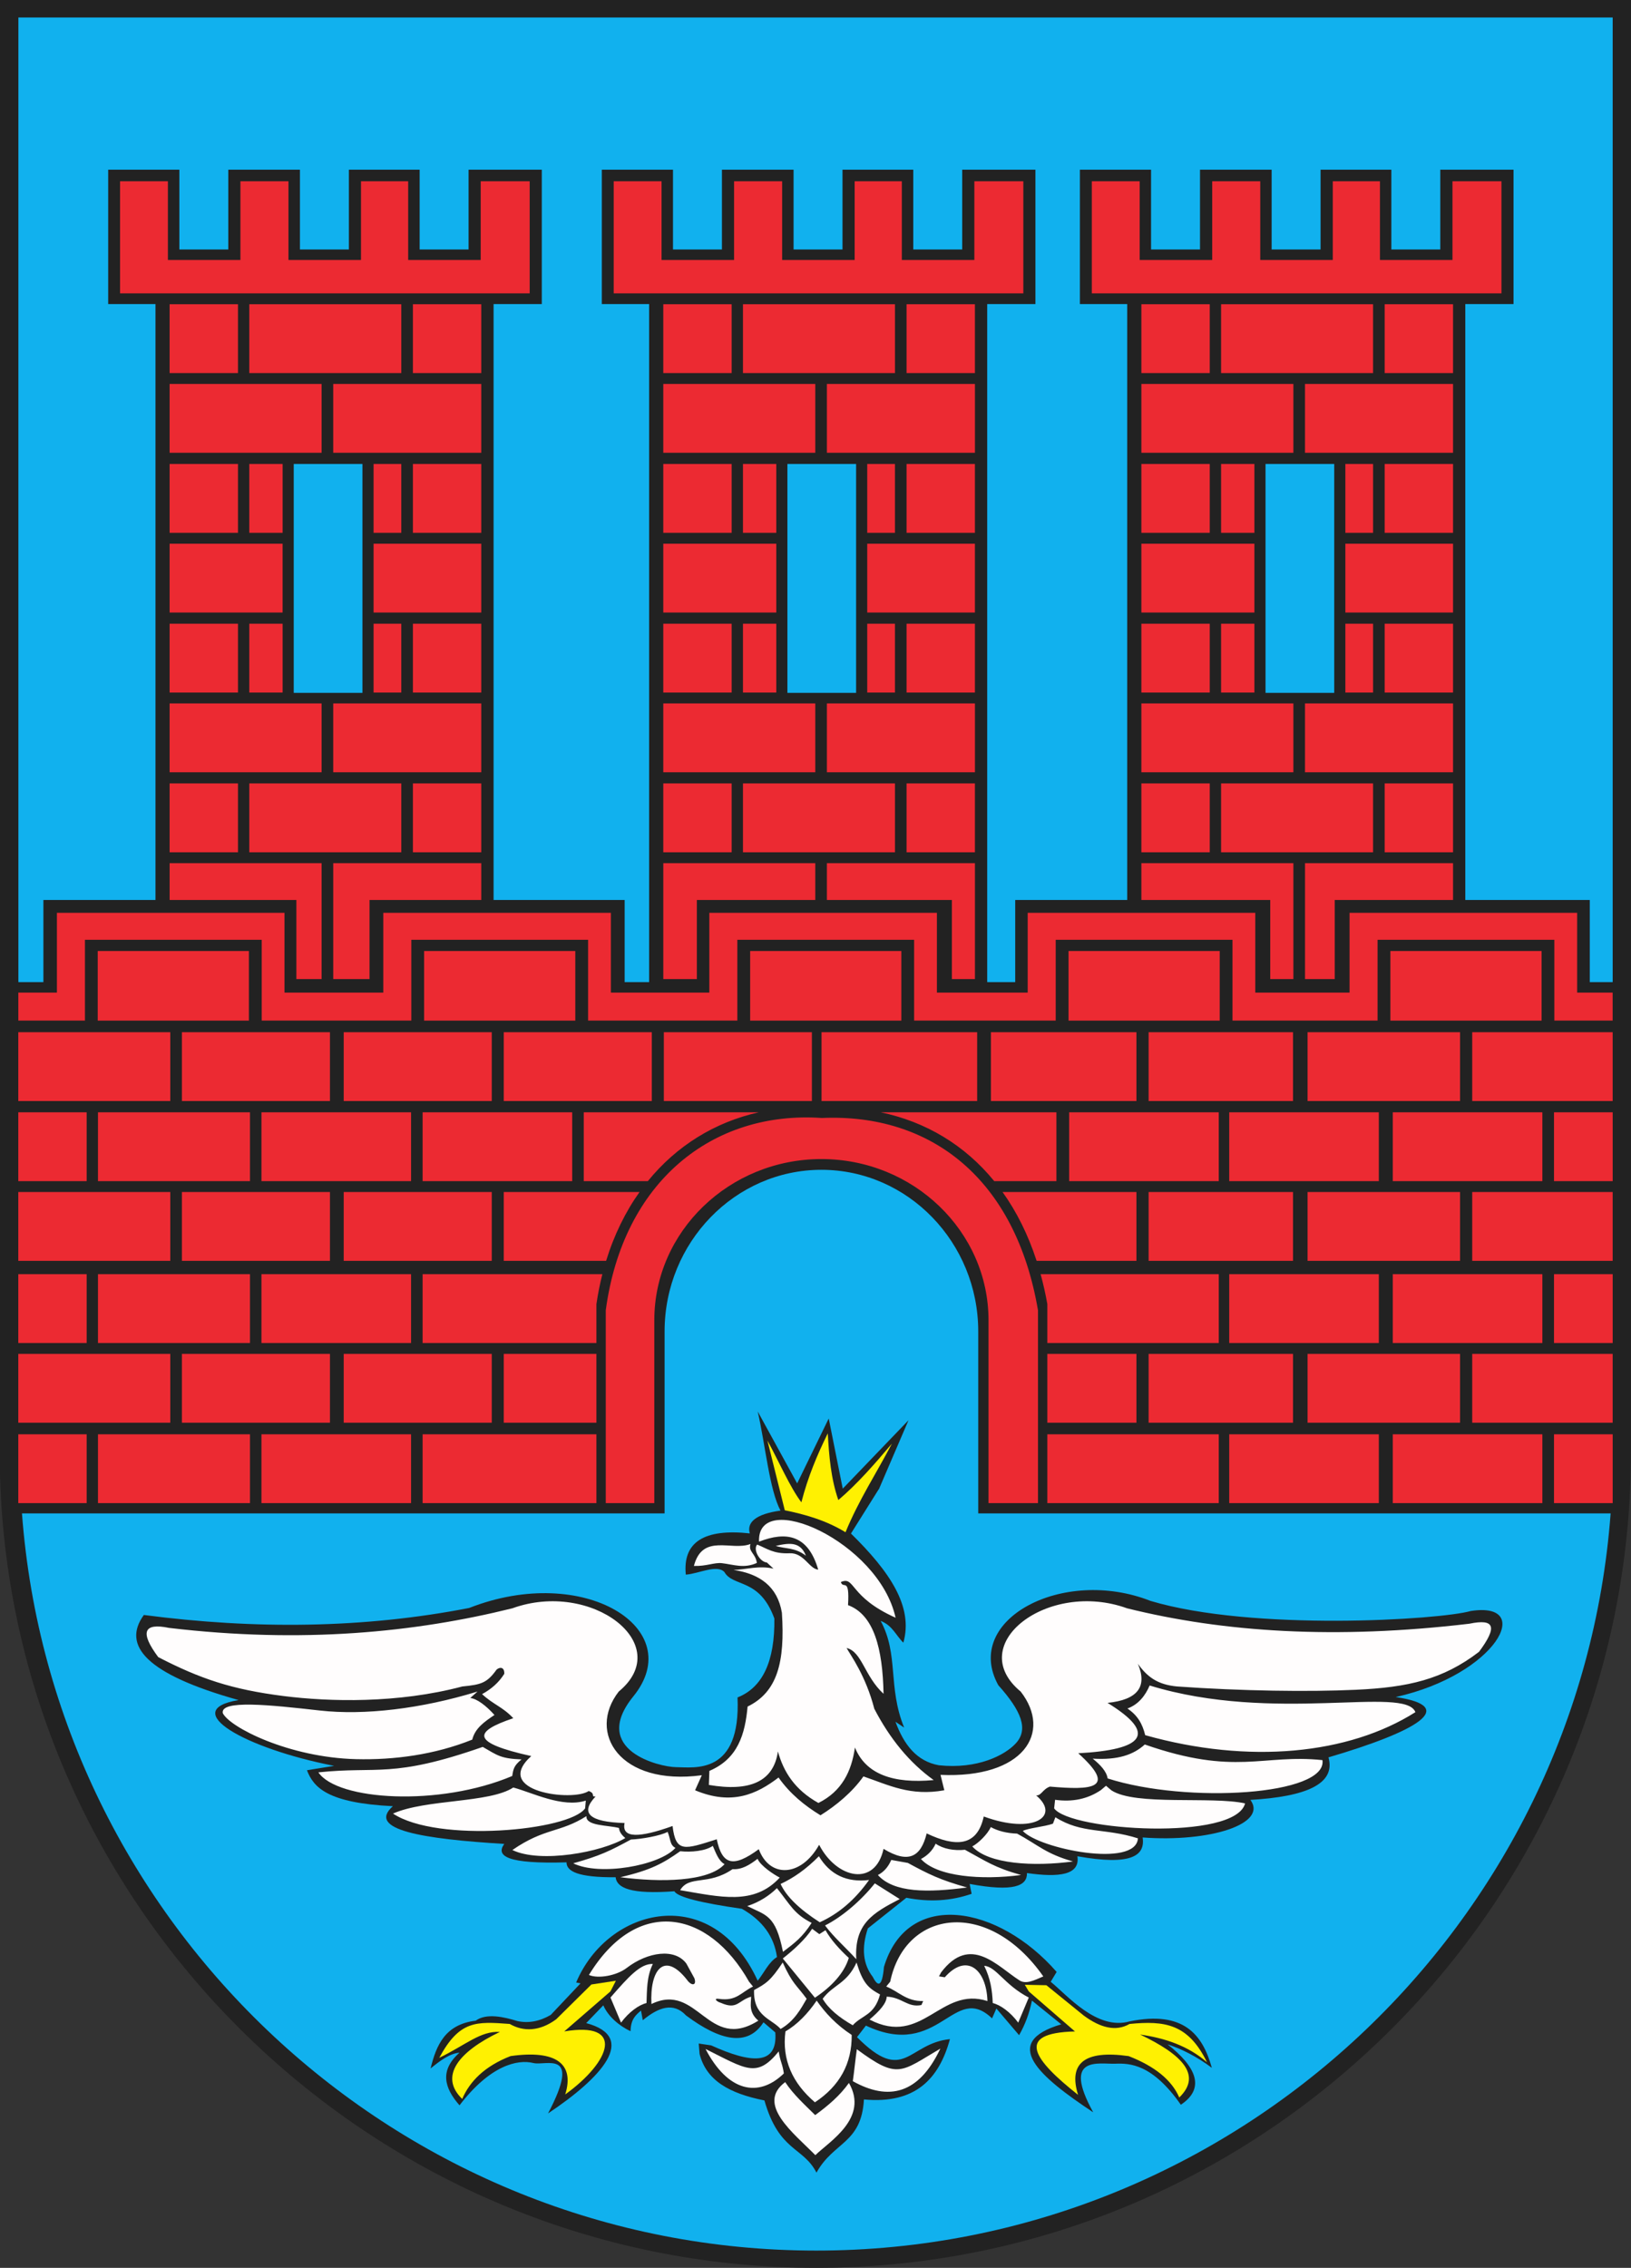 <?xml version="1.0" encoding="ISO-8859-1" standalone="yes"?>
<svg width="494.781" height="687.7">
  <rect width="100%" height="100%" fill="#333333" stroke="none"/>
  <defs> 
    <marker id="ArrowEnd" viewBox="0 0 10 10" refX="0" refY="5" 
     markerUnits="strokeWidth" 
     markerWidth="4" 
     markerHeight="3" 
     orient="auto"> 
        <path d="M 0 0 L 10 5 L 0 10 z" /> 
    </marker>
    <marker id="ArrowStart" viewBox="0 0 10 10" refX="10" refY="5" 
     markerUnits="strokeWidth" 
     markerWidth="4" 
     markerHeight="3" 
     orient="auto"> 
        <path d="M 10 0 L 0 5 L 10 10 z" /> 
    </marker> </defs>
<g>
<path style="stroke:none; fill-rule:evenodd; fill:#222222" d="M 494.777 440.309C 494.777 576.567 383.891 687.7 247.633 687.7C 113.703 687.7 3.703 580.383 0 447.317L 0 0L 494.781 0L 494.781 440.309"/>
<path style="stroke:none; fill-rule:evenodd; fill:#fff101" d="M 186.84 600.637L 179.406 601.774L 168.73 612.321C 163.695 616.024 158.789 616.137 154.625 613.739C 144.445 612.993 139.418 612.602 133.25 624.012C 141.262 620.118 145.789 615.797 151.644 616.161C 139.098 622.141 133.133 629.622 140.211 636.477C 142.492 631.204 146.941 626.575 154.891 623.485C 168.551 621.555 174.379 625.711 171.469 635.118C 185.398 625.079 189.676 612.883 171.176 616.008L 185.191 603.864L 186.836 600.637L 186.84 600.637zM 310.891 601.864L 317.43 601.997L 328.777 611.207C 333.812 614.911 338.492 616.137 342.66 613.743C 353.269 612.711 360.445 613.637 366.152 625.356C 360.371 620.344 353.387 618.032 345.863 616.95C 358.41 622.93 364.824 629.184 357.742 636.039C 355.461 630.766 350.344 626.586 342.391 623.493C 328.73 621.563 324.129 625.829 327.039 635.239C 313.781 624.754 307.492 616.461 326.105 616.016L 312.09 603.872L 310.891 601.872L 310.891 601.864zM 232.812 436.84C 236.203 443 239.715 451.118 243.109 455.559C 245.07 447.883 247.93 441.106 251.117 434.657C 251.496 441.625 252.101 448.516 254.32 454.872C 259.926 450.129 265.266 444.043 270.57 437.762C 265.879 446.719 260.504 454.872 256.496 464.637C 250.473 460.961 244.098 459.204 238.074 457.977L 232.812 436.844"/>
<path style="stroke:none; fill-rule:evenodd; fill:#11b1ee" d="M 488.601 458.922C 479.293 583.614 374.641 682.465 247.633 682.465C 120.629 682.465 15.977 583.618 6.664 458.922L 201.609 458.922L 201.609 403.754C 201.609 376.754 222.98 354.731 249.184 354.731C 275.387 354.731 296.758 376.75 296.758 403.754L 296.758 458.922L 488.594 458.922L 488.601 458.922zM 266.547 451.637L 258.152 465.028C 269.969 476.633 277.129 487.219 274.047 498.118C 271.75 495.918 270.781 492.922 267.152 491.52C 272.719 501.77 269.242 511.489 274.281 523.868L 271.652 522.11C 274.187 528.989 278.051 534.098 284.844 535.301C 296.461 536.536 304.859 532.305 308.223 528.579C 312.031 524.356 309.859 518.848 302.84 511.012C 291.898 491.145 322.453 474.997 349.019 485.457C 380.074 494.723 436.672 491.223 446.184 488.52C 465.727 485.512 454.051 507.774 423.394 514.61C 442.941 517.512 429.488 525.118 403.004 532.903C 405.281 540.965 396.191 544.825 379.316 545.797C 384.648 553.051 367.105 558.711 346.629 557.192C 347.48 562.813 343.016 565.778 326.836 562.887C 327.723 568.575 321.301 569.387 311.543 567.985C 311.644 571.875 307.535 573.774 294.152 571.282L 294.75 574.278C 288.508 576.45 281.91 576.848 274.957 575.473L 263.266 584.77C 261.285 590.731 261.785 595.629 264.762 599.461C 266.293 602.493 267.625 602.704 268.152 596.465C 275.262 572.758 302.875 577.696 320.539 597.961L 318.742 600.957C 323.715 604.954 332.719 615.809 342.73 612.95C 359.019 609.657 364.793 616.875 367.621 627.043C 363.156 623.668 358.148 621.168 354.219 619.946C 362.746 626.614 365.828 633.184 358.219 638.243C 349.519 625.793 342.676 625.637 338.309 625.797C 333.359 625.973 322.051 623.161 331.637 640.539C 315.18 629.618 303.309 619.372 321.945 613.852L 313.051 606.657C 312.289 610.422 310.992 613.922 309.152 617.149L 302.258 609.055L 300.953 612.051C 289.273 600.883 285.051 624.805 262.68 614.243L 259.984 617.747C 274.422 632.266 275.348 619.625 288.172 618.344C 284.891 630.325 277.738 638.102 262.082 636.637C 261.32 650.083 252.891 649.414 247.687 658.829C 243.633 650.926 236.351 652.5 231.894 636.934C 221.242 634.809 214.281 630.887 212.227 622.848L 211.965 619.68L 215.734 620.235C 227.867 625.75 235.969 626.391 235.195 616.313L 231.609 613.243C 226.871 620.68 218.566 618.973 208.109 611.157C 204.344 607.106 199.836 608.602 194.992 612.614L 194.461 609.688C 192.832 611.032 191.367 612.309 191.277 615.942C 187.723 614.266 184.43 611.379 183.023 608.09L 177.832 613.481C 193.746 617.758 182.394 630.122 166.258 640.871C 176.605 621.204 165.59 626.524 161.82 625.59C 156.973 624.391 148.687 626.286 139.402 638.411C 134.699 633.09 133.351 627.77 139.402 622.45C 136.477 622.692 133.551 624.829 130.625 627.235C 132.351 620.18 135.023 613.868 144.312 612.75C 147.519 610.372 152.945 611.622 156.961 612.868C 160.328 613.59 163.699 612.969 167.066 611.008L 176.109 601.434L 174.781 601.168C 184.465 578.165 216.133 570.657 229.851 600.637C 231.801 598.243 233.144 595.043 235.703 593.457C 234.848 587.239 231.301 582.36 225.062 578.825C 212.738 577.055 205.555 575.278 204.578 573.508C 191.453 574.481 187.109 572.536 186.754 569.254C 175.402 569.34 171.855 567.481 171.859 564.735C 153.988 565.266 150.266 562.875 152.973 559.149C 128.437 557.645 111.051 554.899 119.187 547.711C 99.371 546.747 95.133 542.043 93.117 536.805L 101.363 535.477C 74.269 530.204 53.961 518.582 72.367 515.528C 44.324 507.68 36.918 498.993 43.637 489.723C 77.566 494.165 110.531 493.789 142.336 487.598C 177.141 473.942 208.891 493.891 192.082 514.465C 178.941 530.735 200.113 535.829 205.059 535.872C 210.664 535.918 224.781 538.36 223.738 514.731C 231.363 511.719 235.086 503.735 234.91 490.789C 230.391 478.375 222.406 481.391 219.75 476.692C 217.445 474.301 211.949 477.223 208.047 477.489C 207.074 467.649 213.543 463.481 227.465 464.985C 226.492 461.707 229.148 459.133 236.773 458.071C 233.406 451.778 232.164 438.032 229.859 428.012L 241.828 449.825L 251.402 430.141L 255.656 451.422L 275.605 430.672L 266.598 451.641L 266.547 451.637zM 5.551 5.301L 489.223 5.301L 489.223 297.821L 482.273 297.821L 482.273 272.903L 444.512 272.903L 444.512 92.204L 459.141 92.204L 459.141 51.457L 436.926 51.457L 436.926 75.661L 422.082 75.661L 422.082 51.457L 400.613 51.457L 400.613 75.661L 385.769 75.661L 385.769 51.457L 364.035 51.457L 364.035 75.661L 349.191 75.661L 349.191 51.457L 327.598 51.457L 327.598 92.204L 341.949 92.204L 341.949 272.903L 307.977 272.903L 307.977 297.821L 299.48 297.821L 299.48 92.204L 314.109 92.204L 314.109 51.457L 291.894 51.457L 291.894 75.661L 277.051 75.661L 277.051 51.457L 255.582 51.457L 255.582 75.661L 240.738 75.661L 240.738 51.457L 219.004 51.457L 219.004 75.661L 204.16 75.661L 204.16 51.457L 182.566 51.457L 182.566 92.204L 196.918 92.204L 196.918 297.821L 189.492 297.821L 189.492 272.903L 149.734 272.903L 149.734 92.204L 164.363 92.204L 164.363 51.457L 142.148 51.457L 142.148 75.661L 127.305 75.661L 127.305 51.457L 105.832 51.457L 105.832 75.661L 90.988 75.661L 90.988 51.457L 69.254 51.457L 69.254 75.661L 54.41 75.661L 54.41 51.457L 32.816 51.457L 32.816 92.204L 47.168 92.204L 47.168 272.903L 13.164 272.903L 13.164 297.821L 5.578 297.821L 5.578 5.301L 5.551 5.301zM 383.91 140.696L 404.754 140.696L 404.754 210.106L 383.91 210.106L 383.91 140.696zM 238.867 140.696L 259.711 140.696L 259.711 210.106L 238.867 210.106L 238.867 140.696zM 89.109 140.696L 109.953 140.696L 109.953 210.106L 89.109 210.106"/>
<path style="stroke:none; fill-rule:evenodd; fill:#ec2a32" d="M 101.086 261.743L 145.996 261.743L 145.996 272.903L 112.101 272.903L 112.101 296.891L 101.09 296.891L 101.09 261.739L 101.086 261.743zM 5.551 300.993L 17.266 300.993L 17.266 276.801L 86.309 276.801L 86.309 300.993L 116.277 300.993L 116.277 276.801L 185.32 276.801L 185.32 300.993L 215.18 300.993L 215.18 276.801L 284.223 276.801L 284.223 300.993L 311.762 300.993L 311.762 276.801L 380.805 276.801L 380.805 300.993L 409.402 300.993L 409.402 276.801L 478.445 276.801L 478.445 300.993L 489.211 300.993L 489.211 309.485L 471.527 309.485L 471.527 284.977L 417.898 284.977L 417.898 309.485L 373.891 309.485L 373.891 284.977L 320.262 284.977L 320.262 309.485L 277.309 309.485L 277.309 284.977L 223.68 284.977L 223.68 309.485L 178.406 309.485L 178.406 284.977L 124.777 284.977L 124.777 309.485L 79.398 309.485L 79.398 284.977L 25.77 284.977L 25.77 309.485L 5.562 309.485L 5.562 300.993L 5.551 300.993zM 75.508 309.489L 29.645 309.489L 29.645 288.379L 75.508 288.379L 75.508 309.489zM 174.523 309.489L 128.66 309.489L 128.66 288.379L 174.523 288.379L 174.523 309.489zM 273.43 309.489L 227.566 309.489L 227.566 288.379L 273.43 288.379L 273.43 309.489zM 370.016 309.489L 324.152 309.489L 324.152 288.379L 370.016 288.379L 370.016 309.489zM 467.652 309.489L 421.789 309.489L 421.789 288.379L 467.652 288.379L 467.652 309.489zM 5.551 434.93L 26.289 434.93L 26.289 455.805L 5.551 455.805L 5.551 434.93zM 471.422 434.93L 489.223 434.93L 489.223 455.805L 471.422 455.805L 471.422 434.93zM 29.723 434.93L 75.832 434.93L 75.832 455.805L 29.723 455.805L 29.723 434.93zM 79.316 434.93L 124.699 434.93L 124.699 455.805L 79.316 455.805L 79.316 434.93zM 128.203 434.93L 180.93 434.93L 180.93 455.805L 128.203 455.805L 128.203 434.93zM 317.719 434.93L 369.723 434.93L 369.723 455.805L 317.719 455.805L 317.719 434.93zM 372.898 434.93L 418.281 434.93L 418.281 455.805L 372.898 455.805L 372.898 434.93zM 422.512 434.93L 467.894 434.93L 467.894 455.805L 422.512 455.805L 422.512 434.93zM 55.184 410.547L 100.094 410.547L 100.094 431.422L 55.184 431.422L 55.184 410.547zM 104.269 410.547L 149.18 410.547L 149.18 431.422L 104.269 431.422L 104.269 410.547zM 152.824 410.547L 180.93 410.547L 180.93 431.422L 152.824 431.422L 152.824 410.547zM 317.719 410.547L 344.75 410.547L 344.75 431.422L 317.719 431.422L 317.719 410.547zM 348.445 410.547L 392.25 410.547L 392.25 431.422L 348.445 431.422L 348.445 410.547zM 396.664 410.547L 442.922 410.547L 442.922 431.422L 396.664 431.422L 396.664 410.547zM 446.613 410.547L 489.219 410.547L 489.219 431.422L 446.613 431.422L 446.613 410.547zM 5.551 410.547L 51.66 410.547L 51.66 431.422L 5.551 431.422L 5.551 410.547zM 5.551 386.375L 26.289 386.375L 26.289 407.25L 5.551 407.25L 5.551 386.375zM 471.422 386.375L 489.223 386.375L 489.223 407.25L 471.422 407.25L 471.422 386.375zM 29.723 386.375L 75.832 386.375L 75.832 407.25L 29.723 407.25L 29.723 386.375zM 79.316 386.375L 124.699 386.375L 124.699 407.25L 79.316 407.25L 79.316 386.375zM 128.203 407.25L 128.203 386.375L 182.734 386.375C 181.996 389.289 181.391 392.309 180.93 395.438L 180.93 407.25L 128.203 407.25zM 317.719 407.25L 317.719 395.438C 317.16 392.305 316.477 389.282 315.68 386.375L 369.727 386.375L 369.727 407.25L 317.719 407.25zM 372.898 386.375L 418.281 386.375L 418.281 407.25L 372.898 407.25L 372.898 386.375zM 422.512 386.375L 467.894 386.375L 467.894 407.25L 422.512 407.25L 422.512 386.375zM 55.184 361.461L 100.094 361.461L 100.094 382.336L 55.184 382.336L 55.184 361.461zM 104.269 361.461L 149.18 361.461L 149.18 382.336L 104.269 382.336L 104.269 361.461zM 152.824 361.461L 194.016 361.461C 189.727 367.489 186.285 374.485 183.871 382.336L 152.824 382.336L 152.824 361.461zM 304.129 361.461L 344.75 361.461L 344.75 382.336L 314.465 382.336C 311.894 374.415 308.406 367.438 304.129 361.461zM 348.445 361.461L 392.25 361.461L 392.25 382.336L 348.445 382.336L 348.445 361.461zM 396.664 361.461L 442.922 361.461L 442.922 382.336L 396.664 382.336L 396.664 361.461zM 446.613 361.461L 489.219 361.461L 489.219 382.336L 446.613 382.336L 446.613 361.461zM 5.551 361.461L 51.66 361.461L 51.66 382.336L 5.551 382.336L 5.551 361.461zM 5.551 337.289L 26.289 337.289L 26.289 358.165L 5.551 358.165L 5.551 337.289zM 471.422 337.289L 489.223 337.289L 489.223 358.165L 471.422 358.165L 471.422 337.289zM 29.723 337.289L 75.832 337.289L 75.832 358.165L 29.723 358.165L 29.723 337.289zM 79.316 337.289L 124.699 337.289L 124.699 358.165L 79.316 358.165L 79.316 337.289zM 128.203 337.289L 173.586 337.289L 173.586 358.165L 128.203 358.165L 128.203 337.289zM 177.09 337.289L 230.203 337.289C 216.851 340.27 205.23 347.461 196.531 358.165L 177.09 358.165L 177.09 337.289zM 267.152 337.289L 320.473 337.289L 320.473 358.165L 301.609 358.165C 292.699 347.25 280.894 340.165 267.156 337.289L 267.152 337.289zM 324.34 337.289L 369.723 337.289L 369.723 358.165L 324.34 358.165L 324.34 337.289zM 372.898 337.289L 418.281 337.289L 418.281 358.165L 372.898 358.165L 372.898 337.289zM 422.512 337.289L 467.894 337.289L 467.894 358.165L 422.512 358.165L 422.512 337.289zM 55.184 313.004L 100.094 313.004L 100.094 333.879L 55.184 333.879L 55.184 313.004zM 104.269 313.004L 149.18 313.004L 149.18 333.879L 104.269 333.879L 104.269 313.004zM 152.824 313.004L 197.734 313.004L 197.734 333.879L 152.824 333.879L 152.824 313.004zM 201.383 313.004L 246.293 313.004L 246.293 333.879L 201.383 333.879L 201.383 313.004zM 249.223 313.004L 296.43 313.004L 296.43 333.879L 249.223 333.879L 249.223 313.004zM 300.605 313.004L 344.75 313.004L 344.75 333.879L 300.605 333.879L 300.605 313.004zM 348.445 313.004L 392.25 313.004L 392.25 333.879L 348.445 333.879L 348.445 313.004zM 396.664 313.004L 442.922 313.004L 442.922 333.879L 396.664 333.879L 396.664 313.004zM 446.613 313.004L 489.219 313.004L 489.219 333.879L 446.613 333.879L 446.613 313.004zM 5.551 313.004L 51.66 313.004L 51.66 333.879L 5.551 333.879L 5.551 313.004zM 183.766 397.329C 188.984 358.321 216.098 336.739 249.324 339.012C 282.566 337.579 308.125 357.575 314.883 397.329L 314.883 455.805L 299.875 455.805L 299.875 400.329C 299.875 373.418 277.101 351.473 249.184 351.473C 221.266 351.473 198.492 373.418 198.492 400.329L 198.492 455.805L 183.766 455.805L 183.766 397.329zM 346.254 261.743L 392.363 261.743L 392.363 296.895L 385.34 296.895L 385.34 272.907L 346.254 272.907L 346.254 261.747L 346.254 261.743zM 395.887 261.743L 440.797 261.743L 440.797 272.903L 404.902 272.903L 404.902 296.891L 395.891 296.891L 395.891 261.739L 395.887 261.743zM 331.23 54.961L 345.734 54.961L 345.734 78.84L 367.734 78.84L 367.734 54.961L 382.312 54.961L 382.312 78.84L 404.312 78.84L 404.312 54.961L 418.625 54.961L 418.625 78.84L 440.625 78.84L 440.625 54.961L 455.484 54.961L 455.484 88.961L 331.219 88.961L 331.219 54.961L 331.23 54.961zM 346.254 213.305L 392.363 213.305L 392.363 234.18L 346.254 234.18L 346.254 213.305zM 346.254 164.868L 380.535 164.868L 380.535 185.743L 346.254 185.743L 346.254 164.868zM 346.254 116.43L 392.363 116.43L 392.363 137.305L 346.254 137.305L 346.254 116.43zM 395.887 213.305L 440.797 213.305L 440.797 234.18L 395.887 234.18L 395.887 213.305zM 408.129 164.868L 440.797 164.868L 440.797 185.743L 408.129 185.743L 408.129 164.868zM 395.887 116.43L 440.797 116.43L 440.797 137.305L 395.887 137.305L 395.887 116.43zM 370.426 237.567L 416.531 237.567L 416.531 258.442L 370.426 258.442L 370.426 237.567zM 408.129 189.133L 416.535 189.133L 416.535 210.008L 408.129 210.008L 408.129 189.133zM 370.426 189.133L 380.535 189.133L 380.535 210.008L 370.426 210.008L 370.426 189.133zM 408.129 140.696L 416.535 140.696L 416.535 161.571L 408.129 161.571L 408.129 140.696zM 370.426 140.696L 380.535 140.696L 380.535 161.571L 370.426 161.571L 370.426 140.696zM 370.426 92.258L 416.531 92.258L 416.531 113.133L 370.426 113.133L 370.426 92.258zM 420.059 237.567L 440.797 237.567L 440.797 258.442L 420.059 258.442L 420.059 237.567zM 420.059 189.133L 440.797 189.133L 440.797 210.008L 420.059 210.008L 420.059 189.133zM 420.059 140.696L 440.797 140.696L 440.797 161.571L 420.059 161.571L 420.059 140.696zM 420.059 92.258L 440.797 92.258L 440.797 113.133L 420.059 113.133L 420.059 92.258zM 346.254 237.567L 366.992 237.567L 366.992 258.442L 346.254 258.442L 346.254 237.567zM 346.254 189.133L 366.992 189.133L 366.992 210.008L 346.254 210.008L 346.254 189.133zM 346.254 140.696L 366.992 140.696L 366.992 161.571L 346.254 161.571L 346.254 140.696zM 346.254 92.258L 366.992 92.258L 366.992 113.133L 346.254 113.133L 346.254 92.258zM 186.187 54.961L 200.691 54.961L 200.691 78.84L 222.691 78.84L 222.691 54.961L 237.269 54.961L 237.269 78.84L 259.269 78.84L 259.269 54.961L 273.582 54.961L 273.582 78.84L 295.582 78.84L 295.582 54.961L 310.441 54.961L 310.441 88.961L 186.176 88.961L 186.176 54.961L 186.187 54.961zM 201.215 261.743L 247.324 261.743L 247.324 272.903L 211.398 272.903L 211.398 296.891L 201.219 296.891L 201.219 261.739L 201.215 261.743zM 201.215 213.305L 247.324 213.305L 247.324 234.18L 201.215 234.18L 201.215 213.305zM 201.215 164.868L 235.496 164.868L 235.496 185.743L 201.215 185.743L 201.215 164.868zM 201.215 116.43L 247.324 116.43L 247.324 137.305L 201.215 137.305L 201.215 116.43zM 250.848 261.743L 295.758 261.743L 295.758 296.895L 288.766 296.895L 288.766 272.907L 250.848 272.907L 250.848 261.747L 250.848 261.743zM 250.848 213.305L 295.758 213.305L 295.758 234.18L 250.848 234.18L 250.848 213.305zM 263.086 164.868L 295.754 164.868L 295.754 185.743L 263.086 185.743L 263.086 164.868zM 250.848 116.43L 295.758 116.43L 295.758 137.305L 250.848 137.305L 250.848 116.43zM 225.387 237.567L 271.496 237.567L 271.496 258.442L 225.387 258.442L 225.387 237.567zM 263.086 189.133L 271.492 189.133L 271.492 210.008L 263.086 210.008L 263.086 189.133zM 225.387 189.133L 235.496 189.133L 235.496 210.008L 225.387 210.008L 225.387 189.133zM 263.086 140.696L 271.492 140.696L 271.492 161.571L 263.086 161.571L 263.086 140.696zM 225.387 140.696L 235.496 140.696L 235.496 161.571L 225.387 161.571L 225.387 140.696zM 225.387 92.258L 271.496 92.258L 271.496 113.133L 225.387 113.133L 225.387 92.258zM 275.016 237.567L 295.754 237.567L 295.754 258.442L 275.016 258.442L 275.016 237.567zM 275.016 189.133L 295.754 189.133L 295.754 210.008L 275.016 210.008L 275.016 189.133zM 275.016 140.696L 295.754 140.696L 295.754 161.571L 275.016 161.571L 275.016 140.696zM 275.016 92.258L 295.754 92.258L 295.754 113.133L 275.016 113.133L 275.016 92.258zM 201.215 237.567L 221.953 237.567L 221.953 258.442L 201.215 258.442L 201.215 237.567zM 201.215 189.133L 221.953 189.133L 221.953 210.008L 201.215 210.008L 201.215 189.133zM 201.215 140.696L 221.953 140.696L 221.953 161.571L 201.215 161.571L 201.215 140.696zM 201.215 92.258L 221.953 92.258L 221.953 113.133L 201.215 113.133L 201.215 92.258zM 36.43 54.961L 50.934 54.961L 50.934 78.84L 72.934 78.84L 72.934 54.961L 87.512 54.961L 87.512 78.84L 109.512 78.84L 109.512 54.961L 123.824 54.961L 123.824 78.84L 145.824 78.84L 145.824 54.961L 160.684 54.961L 160.684 88.961L 36.418 88.961L 36.418 54.961L 36.43 54.961zM 51.453 261.743L 97.562 261.743L 97.562 296.895L 89.91 296.895L 89.91 272.907L 51.457 272.907L 51.457 261.747L 51.453 261.743zM 51.453 213.305L 97.562 213.305L 97.562 234.18L 51.453 234.18L 51.453 213.305zM 51.453 164.868L 85.734 164.868L 85.734 185.743L 51.453 185.743L 51.453 164.868zM 51.453 116.43L 97.562 116.43L 97.562 137.305L 51.453 137.305L 51.453 116.43zM 101.086 213.305L 145.996 213.305L 145.996 234.18L 101.086 234.18L 101.086 213.305zM 113.328 164.868L 145.996 164.868L 145.996 185.743L 113.328 185.743L 113.328 164.868zM 101.086 116.43L 145.996 116.43L 145.996 137.305L 101.086 137.305L 101.086 116.43zM 75.629 237.567L 121.738 237.567L 121.738 258.442L 75.629 258.442L 75.629 237.567zM 113.328 189.133L 121.734 189.133L 121.734 210.008L 113.328 210.008L 113.328 189.133zM 75.629 189.133L 85.738 189.133L 85.738 210.008L 75.629 210.008L 75.629 189.133zM 113.328 140.696L 121.734 140.696L 121.734 161.571L 113.328 161.571L 113.328 140.696zM 75.629 140.696L 85.738 140.696L 85.738 161.571L 75.629 161.571L 75.629 140.696zM 75.629 92.258L 121.738 92.258L 121.738 113.133L 75.629 113.133L 75.629 92.258zM 125.258 237.567L 145.996 237.567L 145.996 258.442L 125.258 258.442L 125.258 237.567zM 125.258 189.133L 145.996 189.133L 145.996 210.008L 125.258 210.008L 125.258 189.133zM 125.258 140.696L 145.996 140.696L 145.996 161.571L 125.258 161.571L 125.258 140.696zM 125.258 92.258L 145.996 92.258L 145.996 113.133L 125.258 113.133L 125.258 92.258zM 51.453 237.567L 72.191 237.567L 72.191 258.442L 51.453 258.442L 51.453 237.567zM 51.453 189.133L 72.191 189.133L 72.191 210.008L 51.453 210.008L 51.453 189.133zM 51.453 140.696L 72.191 140.696L 72.191 161.571L 51.453 161.571L 51.453 140.696zM 51.453 92.258L 72.191 92.258L 72.191 113.133L 51.453 113.133"/>
<path style="stroke:none; fill-rule:evenodd; fill:#fffdfd" d="M 248.473 559.45C 242.98 569.243 233.453 569.551 230.187 560.747C 222.398 566.473 219.07 565.508 217.434 557.739C 207.695 560.84 204.996 561.918 204.031 553.719C 194.019 557.321 188.477 557.536 189.473 552.813C 178.805 552.512 175.871 549.825 180.672 544.762C 179.086 544.895 180.801 543.895 178.59 543.106C 173.863 546.395 149.101 543.372 161.164 532.508C 143.023 528.489 143.324 525.2 155.711 521.032C 152.555 517.618 149.644 516.895 146.242 513.723C 149.141 512.161 151.391 510.11 152.984 507.563C 153.07 505.903 152.059 505.219 150.676 506.25C 147.789 510.25 146.164 510.848 140.254 511.403C 120.691 516.594 99.945 516.059 86.066 514.309C 70.305 512.321 60.68 509.051 48.004 502.504C 42.398 494.977 43.492 492.024 51.277 493.641C 91.734 498.442 126.078 494.985 155.426 487.7C 179.414 479.02 205.035 498.629 187.695 512.954C 178 525.418 188.004 541.68 212.906 538.321L 210.859 542.879C 222.055 547.567 229.582 544.047 236.18 539.012C 239.676 543.965 244.074 547.512 248.902 550.469C 253.617 547.532 258.519 543.508 261.93 538.676C 269.691 541.332 276.156 544.739 286.469 542.879L 285.316 538.207C 310.441 539.336 319.332 525.418 309.637 512.954C 292.301 498.633 317.914 479.016 341.906 487.7C 371.25 494.985 405.281 497.176 445.738 492.375C 453.523 490.758 454.277 493.368 448.672 500.899C 437.695 509.309 427.141 511.684 411.266 512.411C 397.019 513.059 376.641 512.797 357.078 511.403C 351.172 510.852 348.074 508.539 345.187 504.536C 348.148 511.5 345.086 515.45 335.984 516.379C 351.32 525.813 346.894 530.59 327.101 531.657C 339.16 542.524 331.062 542.852 318.5 541.766C 316.285 542.551 315.906 544.571 314.32 544.434C 321.844 550.735 313.547 556.399 298.43 550.829C 296.426 560.071 289.82 560.11 281.121 555.965C 279.371 563.067 275.637 565.254 268.031 560.645C 265.512 572.219 253.914 569.805 248.516 559.461L 248.473 559.45zM 275.394 564.907C 281.816 568.383 285.156 570.047 293.375 572.36C 281.508 573.946 271.176 574 266.316 568.582C 268.086 567.684 269.441 566.161 270.375 564.008L 275.391 564.907L 275.394 564.907zM 222.227 566.801C 214.812 571.911 209.121 568.5 206.324 573.18C 218.523 575.211 228.68 577.903 236.547 569.36C 234.777 568.461 230.746 565.825 229.812 563.672C 227.324 565.571 225.019 566.985 222.234 566.801L 222.227 566.801zM 292.715 560.918C 299.137 564.395 301.527 566.262 309.75 568.575C 297.883 570.161 284.23 569.133 279.375 563.715C 281.144 562.817 282.902 561.227 283.84 559.075C 286.101 560.657 289.418 561.27 292.715 560.922L 292.715 560.918zM 206.355 561.364C 201.199 565 197.543 567.071 188.207 569.243C 200.07 570.829 214.953 570.692 219.809 565.274C 218.039 564.375 217.172 561.891 216.238 559.739C 213.977 561.321 209.652 561.711 206.359 561.364L 206.355 561.364zM 308.559 556.028C 314.98 559.504 317.289 562.157 325.508 564.469C 313.644 566.055 299.801 565.325 294.945 559.903C 296.715 559.008 299.625 556.196 300.559 554.043C 302.769 555.247 305.434 555.907 308.551 556.024L 308.559 556.028zM 191.406 557.813C 184.984 561.289 182.117 562.715 173.898 565.028C 181.859 568.957 200.051 565.77 204.906 560.352C 203.137 559.457 203.461 557.649 202.527 555.497C 200.316 556.7 194.527 557.696 191.41 557.813L 191.406 557.813zM 320.164 551.059C 328.215 556.165 335.016 554.231 345.203 557.457C 344.605 566.579 315.133 560.629 310.277 555.207C 312.047 554.309 316.859 553.938 319.422 553.008L 320.16 551.063L 320.164 551.059zM 177.902 550.723C 169.851 555.829 165.285 554.207 155.434 560.997C 163.914 565.098 182.57 561.665 189.695 557.368C 188.504 556.387 187.867 555.407 187.789 554.317C 184.355 553.418 177.656 553.739 177.902 550.723zM 337.164 542.903C 344.422 547.668 367.523 544.625 377.711 546.86C 374.738 558.321 324.641 555.211 319.785 548.364L 320.07 545.766C 325.351 546.504 329.988 545.524 333.98 542.817L 335.519 541.512L 337.16 542.903L 337.164 542.903zM 155.711 542.043C 148.453 546.809 129.234 545.512 119.219 549.95C 132.715 558.868 172.648 555.207 177.504 548.364L 177.707 546.012C 170.59 548.301 161.383 543.539 155.715 542.043L 155.711 542.043zM 348.754 511.106C 386.539 522.7 426.277 511.071 429.379 519.192C 409.121 532.012 378.937 535.036 347.41 526.172C 346.555 522.743 345.164 520.211 342.019 518.086C 345.41 516.864 347.492 514.082 348.758 511.106L 348.754 511.106zM 144.855 512.942C 127.734 518.196 110.512 520.211 97.004 518.692C 81.887 516.989 66.754 515.383 67.59 519.504C 69.699 523.786 87.605 532.93 108 533.446C 119.441 533.735 131.863 532.11 143.262 527.52C 144.117 524.09 146.855 522.168 150 520.047C 147.434 517.184 144.66 515.102 142.66 514.903L 144.855 512.942zM 331.48 533.286C 339.164 533.762 343.844 532.114 347.285 529C 374.851 538.637 383.043 531.821 401.176 533.739C 402.75 544.379 360.219 547.043 336.012 539.289C 335.687 537.125 333.766 535.125 331.48 533.286zM 158.211 533.528C 151.812 533.274 150.894 532.274 146.449 529.731C 118.883 539.368 114.715 535.528 96.582 537.45C 102.348 545.997 133.269 547.899 155.394 538.551C 155.719 536.387 155.926 535.368 158.211 533.532L 158.211 533.528zM 280.055 606.801L 279.523 608C 275.324 608.875 273.641 605.622 268.98 605.465C 268.965 607.43 266.848 609.821 263.777 612.403C 279.867 620.813 285.281 602.2 299.551 606.797C 299.281 597.309 293.324 591.997 286.605 599.59L 284.851 599.309L 285.496 598.106C 294.344 586.43 302.527 596.235 309.269 600.532C 311.242 601.789 313.695 600.532 316.5 599.329C 299.777 575.493 274.601 579.02 270.047 600.93L 268.848 602.395C 272.582 603.864 274.949 606.938 280.059 606.797L 280.055 606.801zM 218.125 606.133C 216.406 605.868 217.258 606.934 218.656 607.332C 223.691 609.547 223.851 606.665 227.859 605.469C 227.875 607.434 226.984 610.161 230.051 612.743C 214.742 622.379 211.672 600.868 197.621 607.696C 197.086 597.465 201.414 591.563 208.34 600.266C 209.777 602.364 211.441 602.122 210.648 599.875L 208.219 595.438C 204.727 590.68 196.473 591.879 190.133 596.747C 187.047 599.118 181.465 600.094 178.66 598.887C 193.199 575.047 214.871 579.028 227.234 600.934L 228.434 602.399C 224.793 604.153 223.434 606.899 218.113 606.133L 218.125 606.133zM 298.562 596.106C 302.254 596.372 304.637 601.868 312.09 605.735L 308.887 613.34C 306.531 610.165 303.516 607.969 301.16 607.407C 301.004 603.532 300.465 599.981 298.566 596.106L 298.562 596.106zM 198.055 595.547C 194.285 595.411 190.742 599.36 185.195 605.731L 188.398 613.336C 190.754 610.161 193.769 607.965 196.125 607.403C 196.281 603.528 196.148 599.418 198.051 595.543L 198.055 595.547zM 259.84 595.11C 256.871 601.61 252.762 601.793 249.562 606.114C 251.309 609.114 254.508 611.75 258.695 614.141C 261.453 611.028 265.242 611.243 266.969 604.797C 263.332 602.832 261.758 601.325 259.836 595.11L 259.84 595.11zM 237.445 595.11C 240.414 601.61 241.512 601.793 244.711 606.114C 242.965 609.114 240.992 612.868 236.805 615.258C 234.047 612.145 228.473 611.469 228.754 603.461C 232.391 601.497 233.742 600.661 237.445 595.114L 237.445 595.11zM 247.75 606.668C 250.355 610.403 253.629 613.95 258.371 617.075C 258.465 625.719 254.75 632.528 247.215 637.5C 240.394 631.672 237.164 624.594 238.273 616.008C 241.918 613.872 245.019 610.641 247.75 606.665L 247.75 606.668zM 259.934 621.411C 272.484 630.688 273.203 628.289 285.258 621.223C 278.719 635.09 269.527 637.141 258.711 631.102C 259.152 627.989 259.484 624.528 259.93 621.415L 259.934 621.411zM 236.234 622.079C 229.598 630.239 226.426 627.508 214.035 621.332C 220.797 634.309 230.101 636.243 237.789 628.754C 237.348 625.641 236.68 625.196 236.234 622.079zM 238.195 631.379C 240.68 635.149 244.152 638.262 247.293 641.379C 251.359 638.403 254.773 635.481 257.531 631.629C 263.617 642.25 251.723 649.278 247.344 653.524C 240.754 646.852 229.254 638.051 238.195 631.379zM 248.551 586.512L 250.418 585.313C 252.105 588.282 254.609 591.047 257.492 593.719C 256.129 598.278 252.242 602.454 247.215 605.789L 237.473 593.891C 240.719 591.329 244.336 588.059 246.375 584.887L 248.547 586.508L 248.551 586.512zM 259.762 594.11C 256.543 590.551 252.957 587.461 250.285 583.879C 255.605 581.192 261.289 576.247 265.387 571.106L 272.937 575.872C 264.844 580.055 259.117 583.34 259.762 594.11zM 237.523 591.875C 241.156 589.125 243.43 587.43 246.219 583.094C 240.898 580.407 239.789 577.692 235.691 572.551C 233.324 574.883 230.25 576.844 226.691 577.989C 232.328 580.832 235.266 580.547 237.523 591.875zM 263.633 570.09C 256.883 570.899 251.812 568.504 248.418 562.883C 244.551 566.825 240.676 569.493 236.805 571.293C 238.562 575.161 242.656 579.032 248.684 582.907C 254.43 580.321 259.414 576.047 263.633 570.094L 263.633 570.09zM 215.043 541.254L 215.199 537C 223.906 533.309 226.027 525.801 226.789 517.497C 235.855 513.09 238.164 503.965 237.199 489.063C 235.875 481.153 230.562 477.247 222.519 476.071C 226.559 475.938 230.141 474.657 234.641 475.672L 232.637 473.809C 230.437 473.645 228.351 469.805 229.699 468.375C 232.644 469.543 234.59 471.235 239.551 471.008C 243.887 470.813 245.539 475.809 248.211 475.969C 245.144 465.391 238.516 464.289 230.262 467.493C 229.562 451.196 266.586 467.422 271.684 490.555C 257.453 484.196 259.473 477.832 255.086 479.739C 255.809 482.071 257.789 477.977 257.258 486.739C 265.141 489.668 267.777 499.973 268.031 513.625C 262.234 508.309 261.473 500.813 256.82 499.743C 258.117 502.055 262.637 508.157 265.227 518.165C 269.902 527.153 275.824 534.477 283.246 539.789C 270.848 540.946 262.598 537.946 259.351 529.911C 258.332 537.125 255.398 543.192 248.273 546.731C 241.09 542.731 237.684 537.258 235.992 531.114C 234.672 540.336 227.344 543.364 215.035 541.258L 215.043 541.254zM 210.5 474.86C 213.129 464.832 221.941 470.422 227.664 468.2C 226.941 470.571 229.187 470.993 229.605 473.942C 225.656 475.711 222.594 474.442 219.008 474.016C 216.711 473.747 214.289 474.985 210.496 474.856L 210.5 474.86zM 244.484 471.758C 242.836 467.567 239.727 467.758 235.332 468.774C 238.383 469.766 241.09 469.157 244.484 471.758"/>
</g>
</svg>